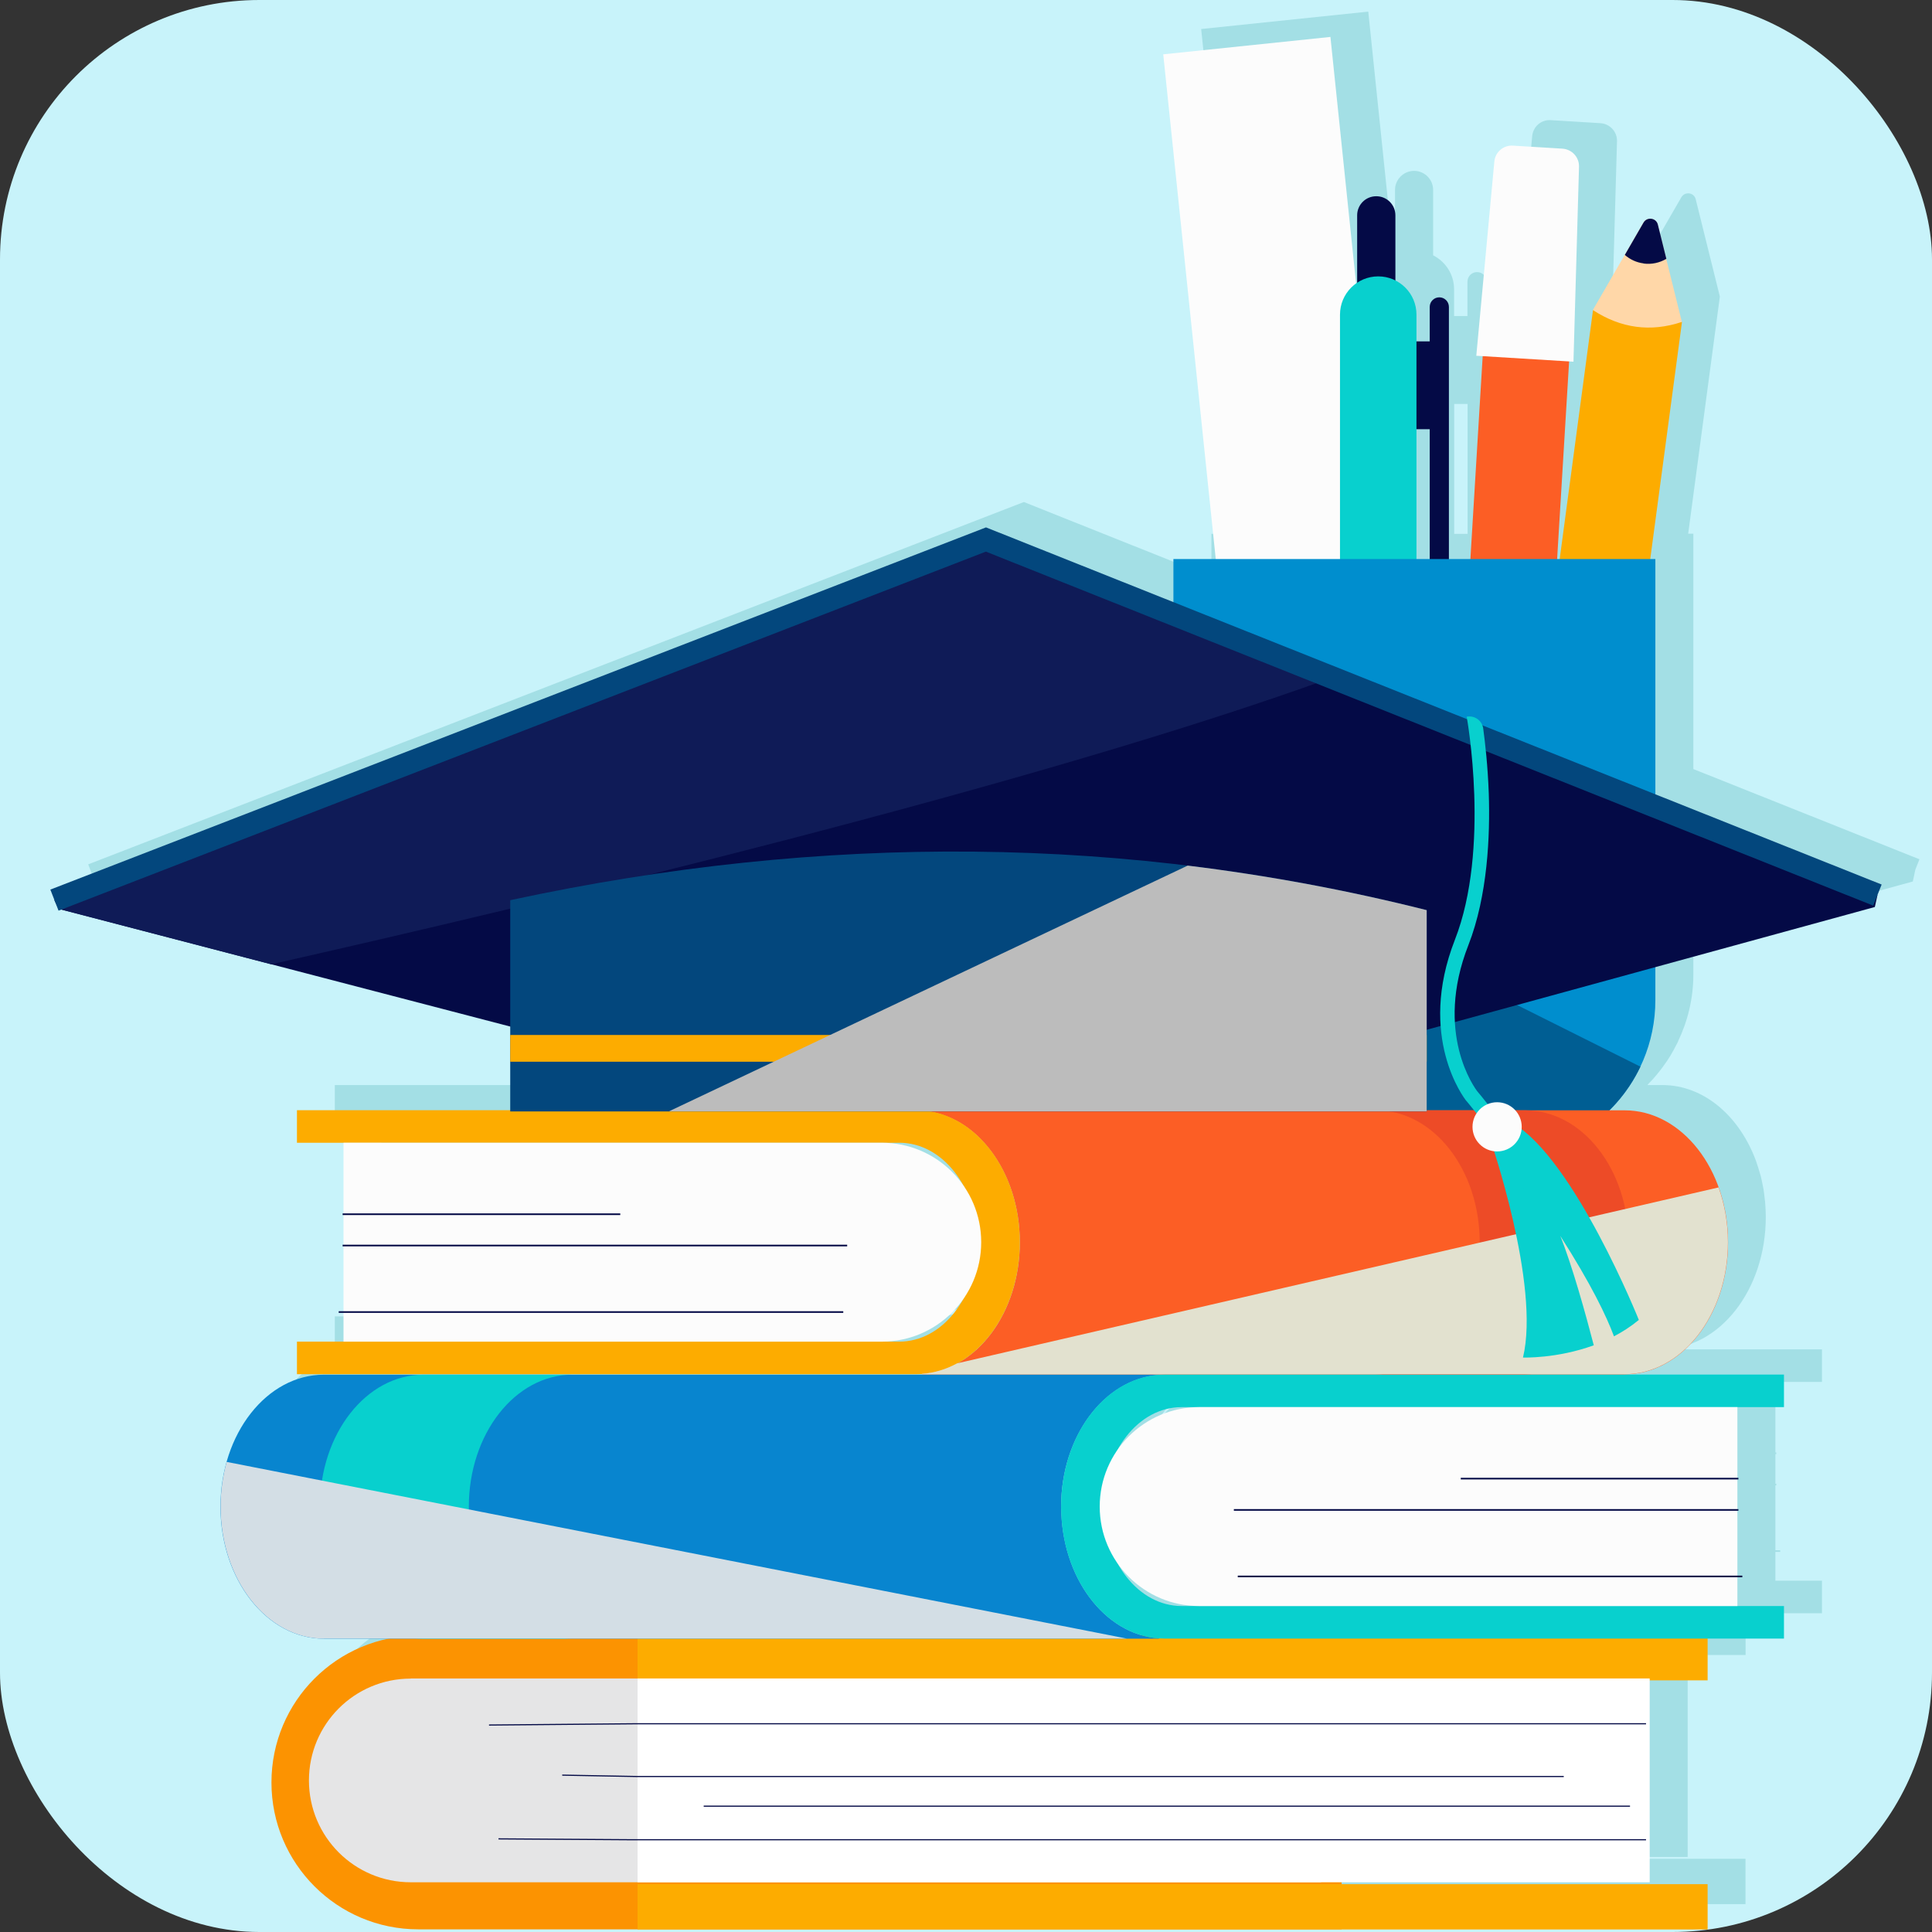 <?xml version="1.0" encoding="UTF-8"?><svg xmlns="http://www.w3.org/2000/svg" viewBox="0 0 153.09 153.09"><rect x="0" y="0" width="153.09" height="153.09" fill="#333333" stroke="none"/><defs><style>.d{fill:#bcbcbc;}.d,.e,.f{mix-blend-mode:multiply;}.g{fill:#fff;}.e{fill:#d3dee5;}.h{fill:#ed4b27;}.i{fill:#fc5e25;}.j{fill:#e5e5e6;}.k{fill:#03477d;}.l{fill:#008ece;}.m{fill:#08d0ce;}.n{isolation:isolate;}.o{fill:#fdac00;}.p{fill:#005e93;}.q{fill:#0f1b57;}.r{fill:none;stroke:#040a46;stroke-miterlimit:10;stroke-width:.09px;}.s{fill:#c8f3fa;}.t{fill:#a3dfe5;}.f{fill:#e2e1cf;}.u{fill:#fc9301;}.v{fill:#ffd7a8;}.w{fill:#0885cf;}.x{fill:#040a46;}.y{fill:#fcfcfc;}</style></defs><g class="n"><g id="a"/><g id="b"><g id="c"><g><rect class="s" width="153.09" height="153.09" rx="20.55" ry="20.55"/><g><path class="t" d="M94.83,106.96v-.03H28.67c-3.55,0-6.56,2.88-7.7,6.91h0c-.02,.07-.04,.15-.06,.23-.04,.13-.07,.27-.1,.41-.04,.18-.08,.36-.11,.54-.02,.13-.05,.26-.07,.4-.03,.21-.05,.42-.08,.63-.01,.11-.03,.23-.04,.34-.02,.33-.04,.66-.04,1,0,4.33,2.06,8.05,5.01,9.63,.98,.53,2.06,.82,3.19,.82h5.13c-5.3,1.09-9.29,5.78-9.29,11.4,0,6.43,5.21,11.64,11.64,11.64h102.16v-3.59h-29v-.15h24.42v-16h4.59v-3.31h6.05v-2.58h-3.69v-2.28h.38v-.13h-.38v-5.14h.07v-.13h-.07v-2.35h.07v-.13h-.07v-5.59h-42.65c-2.67,0-5.02,1.33-6.44,3.35,1.12-2.03,2.96-3.35,5.05-3.35h47.73v-2.58h-49.08c-.15,0-.3,.02-.45,.03Zm-4.33,1.94s-.04,.04-.06,.06c.02-.02,.04-.04,.06-.06Zm1.3-.97h0Zm-.67,.45l-.04,.03,.04-.03Zm-4.01,7.96c-.03,.35-.04,.7-.04,1.05s.01,.71,.04,1.05c-.03-.35-.04-.7-.04-1.05s.01-.71,.04-1.05Zm2.79-6.84s-.06,.07-.09,.1c.03-.03,.06-.07,.09-.1Zm-.54,.66c-.04,.05-.07,.11-.11,.16,.04-.05,.07-.11,.11-.16Zm-.5,.72c-.04,.07-.09,.15-.13,.22,.04-.07,.08-.15,.13-.22Zm-.45,.78c-.05,.09-.09,.19-.14,.29,.05-.1,.09-.2,.14-.29Zm-.39,.84c-.05,.12-.09,.24-.14,.37,.05-.12,.09-.25,.14-.37Zm-.33,.89c-.05,.14-.09,.3-.13,.44,.04-.15,.08-.3,.13-.44Zm-.26,.94c-.04,.17-.07,.35-.11,.53,.03-.18,.07-.36,.11-.53Zm-.19,.98c-.03,.21-.05,.43-.08,.65,.02-.22,.04-.44,.08-.65Zm3.19,10.49s.04,.04,.06,.06c-.02-.02-.04-.04-.06-.06Zm.66,.55l.04,.03-.04-.03Zm.69,.47h0Zm-4.62-8.03c.02,.22,.04,.44,.08,.65-.03-.21-.05-.43-.08-.65Zm.17,1.1c.03,.18,.07,.36,.11,.53-.04-.17-.07-.35-.11-.53Zm.24,1.03c.04,.15,.08,.3,.13,.44-.05-.14-.08-.29-.13-.44Zm.32,.97c.05,.12,.09,.25,.14,.36-.05-.12-.09-.24-.14-.36Zm.39,.91c.05,.1,.09,.2,.14,.29-.05-.09-.09-.19-.14-.29Zm.46,.85c.04,.07,.08,.15,.13,.22-.04-.07-.09-.15-.13-.22Zm.51,.79c.04,.05,.07,.11,.11,.16-.04-.05-.07-.1-.11-.16Zm.57,.71s.06,.07,.09,.1c-.03-.03-.06-.07-.09-.1Zm8.2,.09h-1.39c-2.09,0-3.93-1.33-5.05-3.35,1.42,2.03,3.78,3.35,6.44,3.35Z"/><path class="t" d="M152.1,68.09l-17.92-7.15v-18.65h-.41l2.51-18.79-1.92-7.74c-.15-.52-.86-.6-1.13-.13l-1.48,2.56h0l-2.52,4.36-2.64,19.73h-.2l.95-15.66,.35,.02,.44-15.45c.02-.75-.56-1.38-1.31-1.43l-3.94-.24c-.75-.05-1.4,.51-1.47,1.26l-1.43,15.39,.5,.03-.97,16.08h-1.71V22.32c0-.42-.34-.76-.76-.76s-.76,.34-.76,.76v2.72h-1.06v-2.12c0-1.18-.68-2.19-1.66-2.69v-5.18c0-.84-.68-1.51-1.51-1.51s-1.51,.68-1.51,1.51v5.34s-.06,.05-.09,.07L108.42,.92l-13.24,1.38,4.16,40h-3.35v3.41l-14.86-5.93L6.99,68.49l.32,.84h0l.32,.84,.22-.09,16.63,4.33h0l18.94,4.93v6.64H26.53v2.58h47.73c2.09,0,3.93,1.33,5.05,3.35-1.43-2.03-3.78-3.35-6.44-3.35H30.22v5.59h-.07v.13h.07v2.35h-.07v.13h.07v5.14h-.38v.13h.38v2.28h-3.69v2.58h49.08c.15,0,.3-.02,.45-.03h0v.03h55.66c4.53,0,8.2-4.68,8.2-10.46,0-.38-.02-.75-.05-1.11,0-.1-.02-.19-.03-.29-.03-.27-.06-.53-.1-.79-.02-.11-.04-.21-.06-.31-.05-.25-.1-.5-.16-.74-.03-.1-.06-.2-.09-.3-.07-.24-.14-.47-.22-.7-.01-.03-.02-.06-.03-.1h0c-1.29-3.6-4.14-6.11-7.45-6.11h-1.19c.05-.05,.1-.11,.14-.16,.2-.2,.39-.41,.57-.63,.08-.09,.15-.18,.22-.27,.17-.21,.33-.43,.48-.65,.05-.07,.1-.14,.15-.21,.19-.28,.37-.58,.53-.88,.05-.09,.1-.19,.15-.29,.07-.13,.14-.25,.2-.38h-.01c.77-1.61,1.21-3.4,1.21-5.3v-2.6l17.39-4.76,.2-.94h0l.33-.83Zm-71.64,19.92s-.04-.04-.06-.06c.02,.02,.04,.04,.06,.06Zm-.66-.55l-.04-.03,.04,.03Zm-.69-.47h0Zm4.7,9.45c0,.35-.01,.71-.04,1.05,.03-.35,.04-.7,.04-1.05s-.01-.71-.04-1.05c.03,.35,.04,.7,.04,1.05Zm-.08-1.42c-.02-.22-.04-.44-.08-.65,.03,.21,.05,.43,.08,.65Zm-.17-1.1c-.03-.18-.07-.36-.11-.53,.04,.17,.07,.35,.11,.53Zm-.24-1.03c-.04-.15-.08-.3-.13-.44,.05,.14,.08,.29,.13,.44Zm-.32-.97c-.05-.12-.09-.25-.14-.37,.05,.12,.09,.24,.14,.37Zm-.39-.92c-.05-.1-.09-.2-.14-.29,.05,.09,.09,.19,.14,.29Zm-.45-.85c-.04-.07-.08-.15-.13-.22,.04,.07,.09,.15,.13,.22Zm-.51-.79c-.04-.05-.07-.11-.11-.16,.04,.05,.07,.11,.11,.16Zm-.57-.71s-.06-.07-.09-.1c.03,.03,.06,.07,.09,.1Zm-1.98,17.24h0Zm.67-.45l.04-.03-.04,.03Zm.63-.52s.04-.04,.06-.06c-.02,.02-.04,.04-.06,.06Zm.59-.59s.06-.07,.09-.1c-.03,.03-.06,.07-.09,.1Zm.54-.66c.04-.05,.07-.11,.11-.16-.04,.05-.07,.11-.11,.16Zm.5-.72c.04-.07,.09-.15,.13-.22-.04,.07-.08,.15-.13,.22Zm.45-.78c.05-.09,.09-.19,.14-.29-.05,.1-.09,.2-.14,.29Zm.39-.84c.05-.12,.09-.24,.14-.37-.05,.12-.09,.25-.14,.37Zm.33-.89c.05-.14,.09-.29,.13-.44-.04,.15-.08,.3-.13,.44Zm.26-.94c.04-.17,.07-.35,.11-.53-.03,.18-.07,.36-.11,.53Zm.19-.98c.03-.21,.05-.43,.08-.65-.02,.22-.04,.44-.08,.65ZM116.29,32.01v10.29h-1.06v-10.29h1.06Zm-42.04,72.3h-1.39c2.67,0,5.02-1.33,6.44-3.35-1.12,2.03-2.96,3.35-5.05,3.35Z"/></g><g><g><rect class="y" x="95.44" y="3.44" width="13.32" height="63.76" transform="translate(-3.11 10.76) rotate(-5.94)"/><g><rect class="i" x="116.71" y="20.34" width="6.86" height="41.56" transform="translate(2.71 -7.19) rotate(3.47)"/><path class="y" d="M123.82,11.78l-3.94-.24c-.75-.05-1.4,.51-1.47,1.26l-1.43,15.39,7.7,.47,.44-15.45c.02-.75-.56-1.38-1.31-1.43Z"/></g><g><rect class="x" x="111.02" y="27.05" width="3.33" height="6.96"/><path class="x" d="M109.05,15.55h0c-.84,0-1.51,.68-1.51,1.51v9.68h3.03v-9.68c0-.84-.68-1.51-1.51-1.51Z"/><path class="m" d="M109.21,63.67h0c-1.67,0-3.03-1.35-3.03-3.03V24.93c0-1.67,1.35-3.03,3.03-3.03h0c1.67,0,3.03,1.35,3.03,3.03V60.64c0,1.67-1.35,3.03-3.03,3.03Z"/><path class="x" d="M114.05,49.14h0c-.42,0-.76-.34-.76-.76V24.32c0-.42,.34-.76,.76-.76h0c.42,0,.76,.34,.76,.76v24.06c0,.42-.34,.76-.76,.76Z"/></g><g><path class="o" d="M124,68.01h0c-1.95-.26-3.31-2.05-3.05-4l5.28-39.45,7.05,.94-5.28,39.45c-.26,1.95-2.05,3.31-4,3.05Z"/><path class="v" d="M126.22,24.56l4-6.92c.27-.47,.97-.39,1.13,.13l1.92,7.74c-2.49,.83-4.84,.5-7.05-.94Z"/><path class="x" d="M130.23,20.88c.65,.09,1.28-.06,1.81-.37l-.68-2.74c-.15-.52-.86-.6-1.13-.13l-1.48,2.56c.4,.35,.91,.6,1.48,.67Z"/></g><g><path class="l" d="M105.31,91.56h13.54c6.81,0,12.32-5.52,12.32-12.32V44.3h-38.19v34.93c0,6.81,5.52,12.32,12.32,12.32Z"/><path class="p" d="M129.98,84.53c-1.98,4.15-6.22,7.02-11.13,7.02h-13.54c-6.81,0-12.32-5.52-12.32-12.32v-13.2l36.99,18.49Z"/></g></g><g><path class="u" d="M33.15,129.6H106.31v23.28H33.15c-6.43,0-11.64-5.21-11.64-11.64h0c0-6.43,5.21-11.64,11.64-11.64Z"/><path class="j" d="M32.55,133H104.68v16.15H32.55c-4.46,0-8.07-3.61-8.07-8.07h0c0-4.46,3.61-8.07,8.07-8.07Z"/><rect class="o" x="50.52" y="149.3" width="84.79" height="3.59"/><rect class="o" x="50.52" y="129.56" width="84.79" height="3.59"/><rect class="g" x="50.52" y="133" width="80.2" height="16.15"/><polyline class="r" points="130.43 136.59 50.22 136.59 38.75 136.69"/><polyline class="r" points="130.43 145.78 50.22 145.78 39.5 145.71"/><polyline class="r" points="123.91 140.77 50.52 140.77 44.55 140.66"/><line class="r" x1="129.16" y1="143.12" x2="55.76" y2="143.12"/></g><g><path class="w" d="M84.08,119.39c0-5.58,3.43-10.13,7.74-10.43v-.03H25.67c-4.53,0-8.2,4.68-8.2,10.46h0c0,5.77,3.67,10.46,8.2,10.46H91.83v-.03c-4.32-.3-7.74-4.85-7.74-10.43Z"/><path class="m" d="M37.15,119.39h0c0-5.77,3.67-10.46,8.2-10.46h-11.8c-4.53,0-8.2,4.68-8.2,10.46h0c0,5.77,3.67,10.46,8.2,10.46h11.8c-4.53,0-8.2-4.68-8.2-10.46Z"/><path class="e" d="M25.67,129.84h63.62l-71.33-14c-.31,1.11-.48,2.3-.48,3.55h0c0,5.77,3.67,10.46,8.2,10.46Z"/><path class="m" d="M137.98,127.26h-44.35c-3.41,0-6.18-3.53-6.18-7.88s2.76-7.88,6.18-7.88h47.73v-2.58h-49.08c-4.53,0-8.2,4.68-8.2,10.46s3.67,10.46,8.2,10.46h49.08v-2.58h-3.38Z"/><path class="y" d="M137.67,127.26h-42.65c-4.35,0-7.88-3.53-7.88-7.88h0c0-4.35,3.53-7.88,7.88-7.88h42.65v15.75Z"/><g><rect class="x" x="98.08" y="124.85" width="39.98" height=".13"/><rect class="x" x="97.77" y="119.58" width="39.98" height=".13"/><rect class="x" x="115.75" y="117.1" width="22" height=".13"/></g></g><g><path class="i" d="M80.81,98.44c0-5.58-3.43-10.13-7.74-10.43v-.03h55.66c4.53,0,8.2,4.68,8.2,10.46h0c0,5.77-3.67,10.46-8.2,10.46h-55.66v-.03c4.32-.3,7.74-4.85,7.74-10.43Z"/><path class="h" d="M117.25,98.44h0c0-5.77-3.67-10.46-8.2-10.46h11.8c4.53,0,8.2,4.68,8.2,10.46h0c0,5.77-3.67,10.46-8.2,10.46h-11.8c4.53,0,8.2-4.68,8.2-10.46Z"/><path class="o" d="M26.91,106.31h44.35c3.41,0,6.18-3.53,6.18-7.88s-2.76-7.88-6.18-7.88H23.53v-2.58h49.08c4.53,0,8.2,4.68,8.2,10.46s-3.67,10.46-8.2,10.46H23.53v-2.58h3.38Z"/><path class="y" d="M27.22,106.31h42.65c4.35,0,7.88-3.53,7.88-7.88h0c0-4.35-3.53-7.88-7.88-7.88H27.22v15.75Z"/><g><rect class="x" x="26.84" y="103.9" width="39.98" height=".13"/><rect class="x" x="27.15" y="98.63" width="39.98" height=".13"/><rect class="x" x="27.15" y="96.15" width="22" height=".13"/></g><path class="f" d="M136.92,98.44c0-1.55-.27-3.02-.74-4.35l-60.34,13.94c-.86,.47-1.8,.76-2.78,.83v.03h55.66c4.53,0,8.2-4.68,8.2-10.46h0Z"/></g><g><g><polygon class="x" points="78.13 42.75 4.31 71.32 4.66 72.02 61.56 86.85 93.88 86.85 148.56 71.87 148.77 70.92 78.13 42.75"/><path class="q" d="M105.55,53.69l-27.42-10.94L4.31,71.32l.34,.7,16.84,4.39c20.45-4.62,60.18-14.05,84.06-22.72Z"/><polygon class="k" points="4.64 72.16 3.99 70.49 78.13 41.79 149.1 70.09 148.43 71.76 78.12 43.71 4.64 72.16"/><g><g><path class="k" d="M113.05,88.06v-15.94c-23.59-5.96-47.8-6.14-72.62-.79v16.74H113.05Z"/><rect class="o" x="40.43" y="82.01" width="72.62" height="2.12"/></g><path class="d" d="M53.01,88.06h60.04v-15.94c-6.27-1.58-12.58-2.75-18.94-3.53l-41.1,19.47Z"/></g></g><g><path class="m" d="M123.61,97.89c2.48,3.88,3.69,6.41,4.28,8,.67-.35,1.34-.78,1.97-1.3,0,0-5.09-12.7-9.97-15.58l-1.81,1.26s3.99,11.54,2.6,17.3c0,0,2.67,.1,5.61-.97-.62-2.39-1.71-6.33-2.67-8.71Z"/><path class="m" d="M121.36,96.35c-.51-3.68-5.12-9.06-5.16-9.11l-.02-.02c-.16-.2-3.9-5.05-.9-12.74,2.83-7.22,.96-17.59,.94-17.69h0c.63-.12,1.23,.31,1.31,.95,.15,1.11,.36,2.94,.44,5.13,.11,3.31-.08,8.09-1.62,12.03-2.72,6.95,.5,11.31,.72,11.59,.31,.36,4.87,5.73,5.42,9.69l-1.14,.16Z"/><circle class="y" cx="118.63" cy="89.29" r="1.95"/></g></g></g></g></g></g></g></svg>